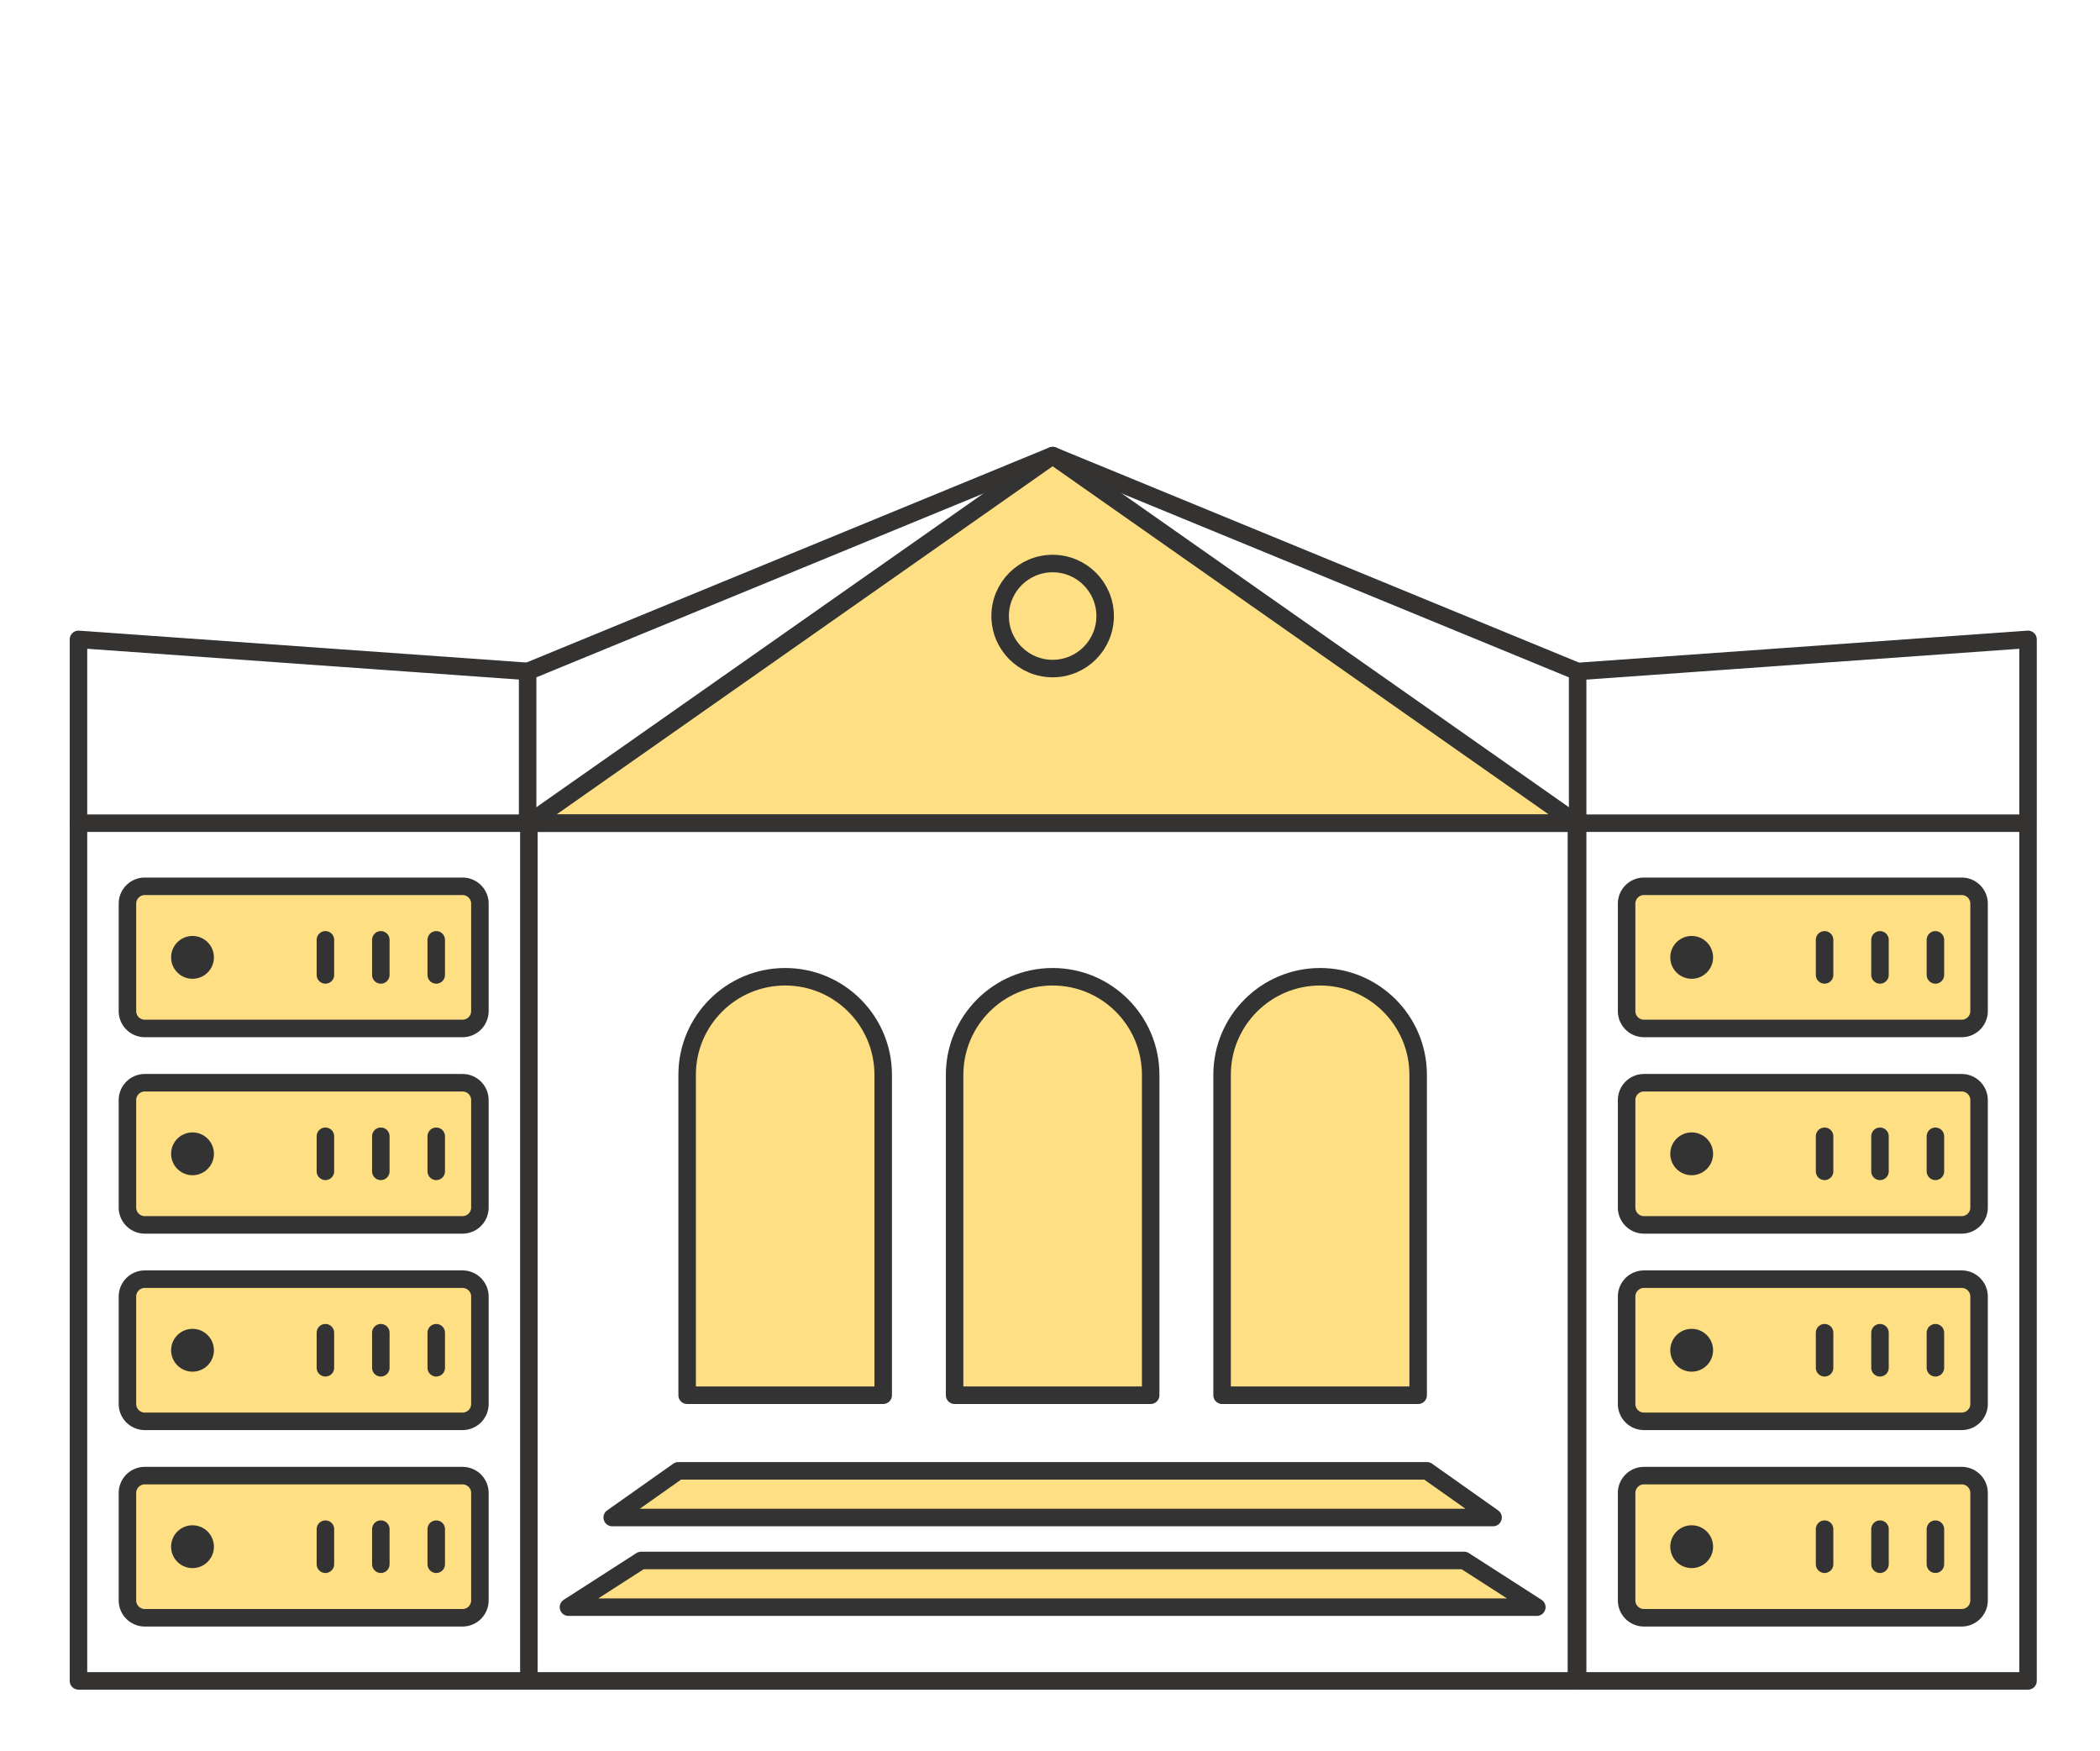 <svg xmlns:xlink="http://www.w3.org/1999/xlink" viewBox="0 0 360 300" xmlns="http://www.w3.org/2000/svg" fill-rule="evenodd" clip-rule="evenodd" stroke-linecap="round" stroke-linejoin="round" stroke-miterlimit="1.5" width="373"  height="311" ><path fill="none" d="M.453.971h360v300h-360z"></path><g fill="#FFDF83" stroke="#333333" stroke-width="3px"><path d="M117.795 184.127c0-9.275 7.53-16.806 16.806-16.806 9.275 0 16.805 7.531 16.805 16.806v54.915h-33.611v-54.915zM163.647 184.127c.001-9.275 7.531-16.806 16.806-16.806 9.276 0 16.806 7.531 16.806 16.806v54.915h-33.612v-54.915zM209.5 184.127c0-9.275 7.531-16.806 16.806-16.806 9.275 0 16.806 7.531 16.806 16.806v54.915H209.5v-54.915z" stroke="#333333" fill="#FFDF83" stroke-width="3px"></path></g><path d="M180.453 78l89.79 63H90.664l89.789-63zM255.953 260h-151l11.325-8h128.35l11.325 8zM263.453 275.363h-166l12.45-8h141.1l12.45 8zM82.269 154.794a2.978 2.978 0 0 0-2.976-2.976H24.824a2.977 2.977 0 0 0-2.976 2.976v18.412a2.977 2.977 0 0 0 2.976 2.976h54.469a2.978 2.978 0 0 0 2.976-2.976v-18.412z" fill="#FFDF83" stroke="#333333" stroke-width="3px"></path><circle cx="33.002" cy="164" r="3.67" fill="#333333"></circle><g fill="none" stroke="#333333" stroke-width="3px"><path d="M55.785 160.994v6.012M65.285 160.994v6.012M74.785 160.994v6.012" stroke="#333333" fill="none" stroke-width="3px"></path></g><path d="M82.269 255.794a2.978 2.978 0 0 0-2.976-2.976H24.824a2.977 2.977 0 0 0-2.976 2.976v18.412a2.977 2.977 0 0 0 2.976 2.976h54.469a2.978 2.978 0 0 0 2.976-2.976v-18.412z" fill="#FFDF83" stroke="#333333" stroke-width="3px"></path><circle cx="33.002" cy="265" r="3.67" fill="#333333"></circle><g fill="none" stroke="#333333" stroke-width="3px"><path d="M55.785 261.994v6.012M65.285 261.994v6.012M74.785 261.994v6.012" stroke="#333333" fill="none" stroke-width="3px"></path></g><path d="M82.269 222.127a2.977 2.977 0 0 0-2.976-2.975H24.824a2.977 2.977 0 0 0-2.976 2.975v18.412a2.977 2.977 0 0 0 2.976 2.976h54.469a2.977 2.977 0 0 0 2.976-2.976v-18.412z" fill="#FFDF83" stroke="#333333" stroke-width="3px"></path><circle cx="33.002" cy="231.333" r="3.67" fill="#333333"></circle><g fill="none" stroke="#333333" stroke-width="3px"><path d="M55.785 228.328v6.011M65.285 228.328v6.011M74.785 228.328v6.011" stroke="#333333" fill="none" stroke-width="3px"></path></g><path d="M82.269 188.461a2.977 2.977 0 0 0-2.976-2.976H24.824a2.977 2.977 0 0 0-2.976 2.976v18.412a2.977 2.977 0 0 0 2.976 2.975h54.469a2.977 2.977 0 0 0 2.976-2.975v-18.412z" fill="#FFDF83" stroke="#333333" stroke-width="3px"></path><circle cx="33.002" cy="197.667" r="3.67" fill="#333333"></circle><g fill="none" stroke="#333333" stroke-width="3px"><path d="M55.785 194.661v6.011M65.285 194.661v6.011M74.785 194.661v6.011" stroke="#333333" fill="none" stroke-width="3px"></path></g><g><path d="M339.269 154.794a2.978 2.978 0 0 0-2.976-2.976h-54.469a2.977 2.977 0 0 0-2.976 2.976v18.412a2.977 2.977 0 0 0 2.976 2.976h54.469a2.978 2.978 0 0 0 2.976-2.976v-18.412z" fill="#FFDF83" stroke="#333333" stroke-width="3px"></path><circle cx="290.002" cy="164" r="3.67" fill="#333333"></circle><g fill="none" stroke="#333333" stroke-width="3px"><path d="M312.785 160.994v6.012M322.285 160.994v6.012M331.785 160.994v6.012" stroke="#333333" fill="none" stroke-width="3px"></path></g><path d="M339.269 255.794a2.978 2.978 0 0 0-2.976-2.976h-54.469a2.977 2.977 0 0 0-2.976 2.976v18.412a2.977 2.977 0 0 0 2.976 2.976h54.469a2.978 2.978 0 0 0 2.976-2.976v-18.412z" fill="#FFDF83" stroke="#333333" stroke-width="3px"></path><circle cx="290.002" cy="265" r="3.67" fill="#333333"></circle><g fill="none" stroke="#333333" stroke-width="3px"><path d="M312.785 261.994v6.012M322.285 261.994v6.012M331.785 261.994v6.012" stroke="#333333" fill="none" stroke-width="3px"></path></g><g><path d="M339.269 222.127a2.977 2.977 0 0 0-2.976-2.975h-54.469a2.977 2.977 0 0 0-2.976 2.975v18.412a2.977 2.977 0 0 0 2.976 2.976h54.469a2.977 2.977 0 0 0 2.976-2.976v-18.412z" fill="#FFDF83" stroke="#333333" stroke-width="3px"></path><circle cx="290.002" cy="231.333" r="3.67" fill="#333333"></circle><g fill="none" stroke="#333333" stroke-width="3px"><path d="M312.785 228.328v6.011M322.285 228.328v6.011M331.785 228.328v6.011" stroke="#333333" fill="none" stroke-width="3px"></path></g></g><g><path d="M339.269 188.461a2.977 2.977 0 0 0-2.976-2.976h-54.469a2.977 2.977 0 0 0-2.976 2.976v18.412a2.977 2.977 0 0 0 2.976 2.975h54.469a2.977 2.977 0 0 0 2.976-2.975v-18.412z" fill="#FFDF83" stroke="#333333" stroke-width="3px"></path><circle cx="290.002" cy="197.667" r="3.67" fill="#333333"></circle><g fill="none" stroke="#333333" stroke-width="3px"><path d="M312.785 194.661v6.011M322.285 194.661v6.011M331.785 194.661v6.011" stroke="#333333" fill="none" stroke-width="3px"></path></g></g></g><circle cx="180.453" cy="105.5" r="9" fill="none" stroke="#333333" stroke-width="3px"></circle><path fill="none" stroke="#353332" stroke-width="3px" d="M90.664 141h179.579v147H90.664zM13.453 141h77.21v147h-77.21zM270.453 141h77.21v147h-77.21zM180.453 78l90 37v26M180.453 78l-90 37v26M347.664 141v-31.5l-77.211 5.5"></path><path d="M13.453 141v-31.5l77.211 5.5" fill="none" stroke="#353332" stroke-width="3px"></path></svg>
